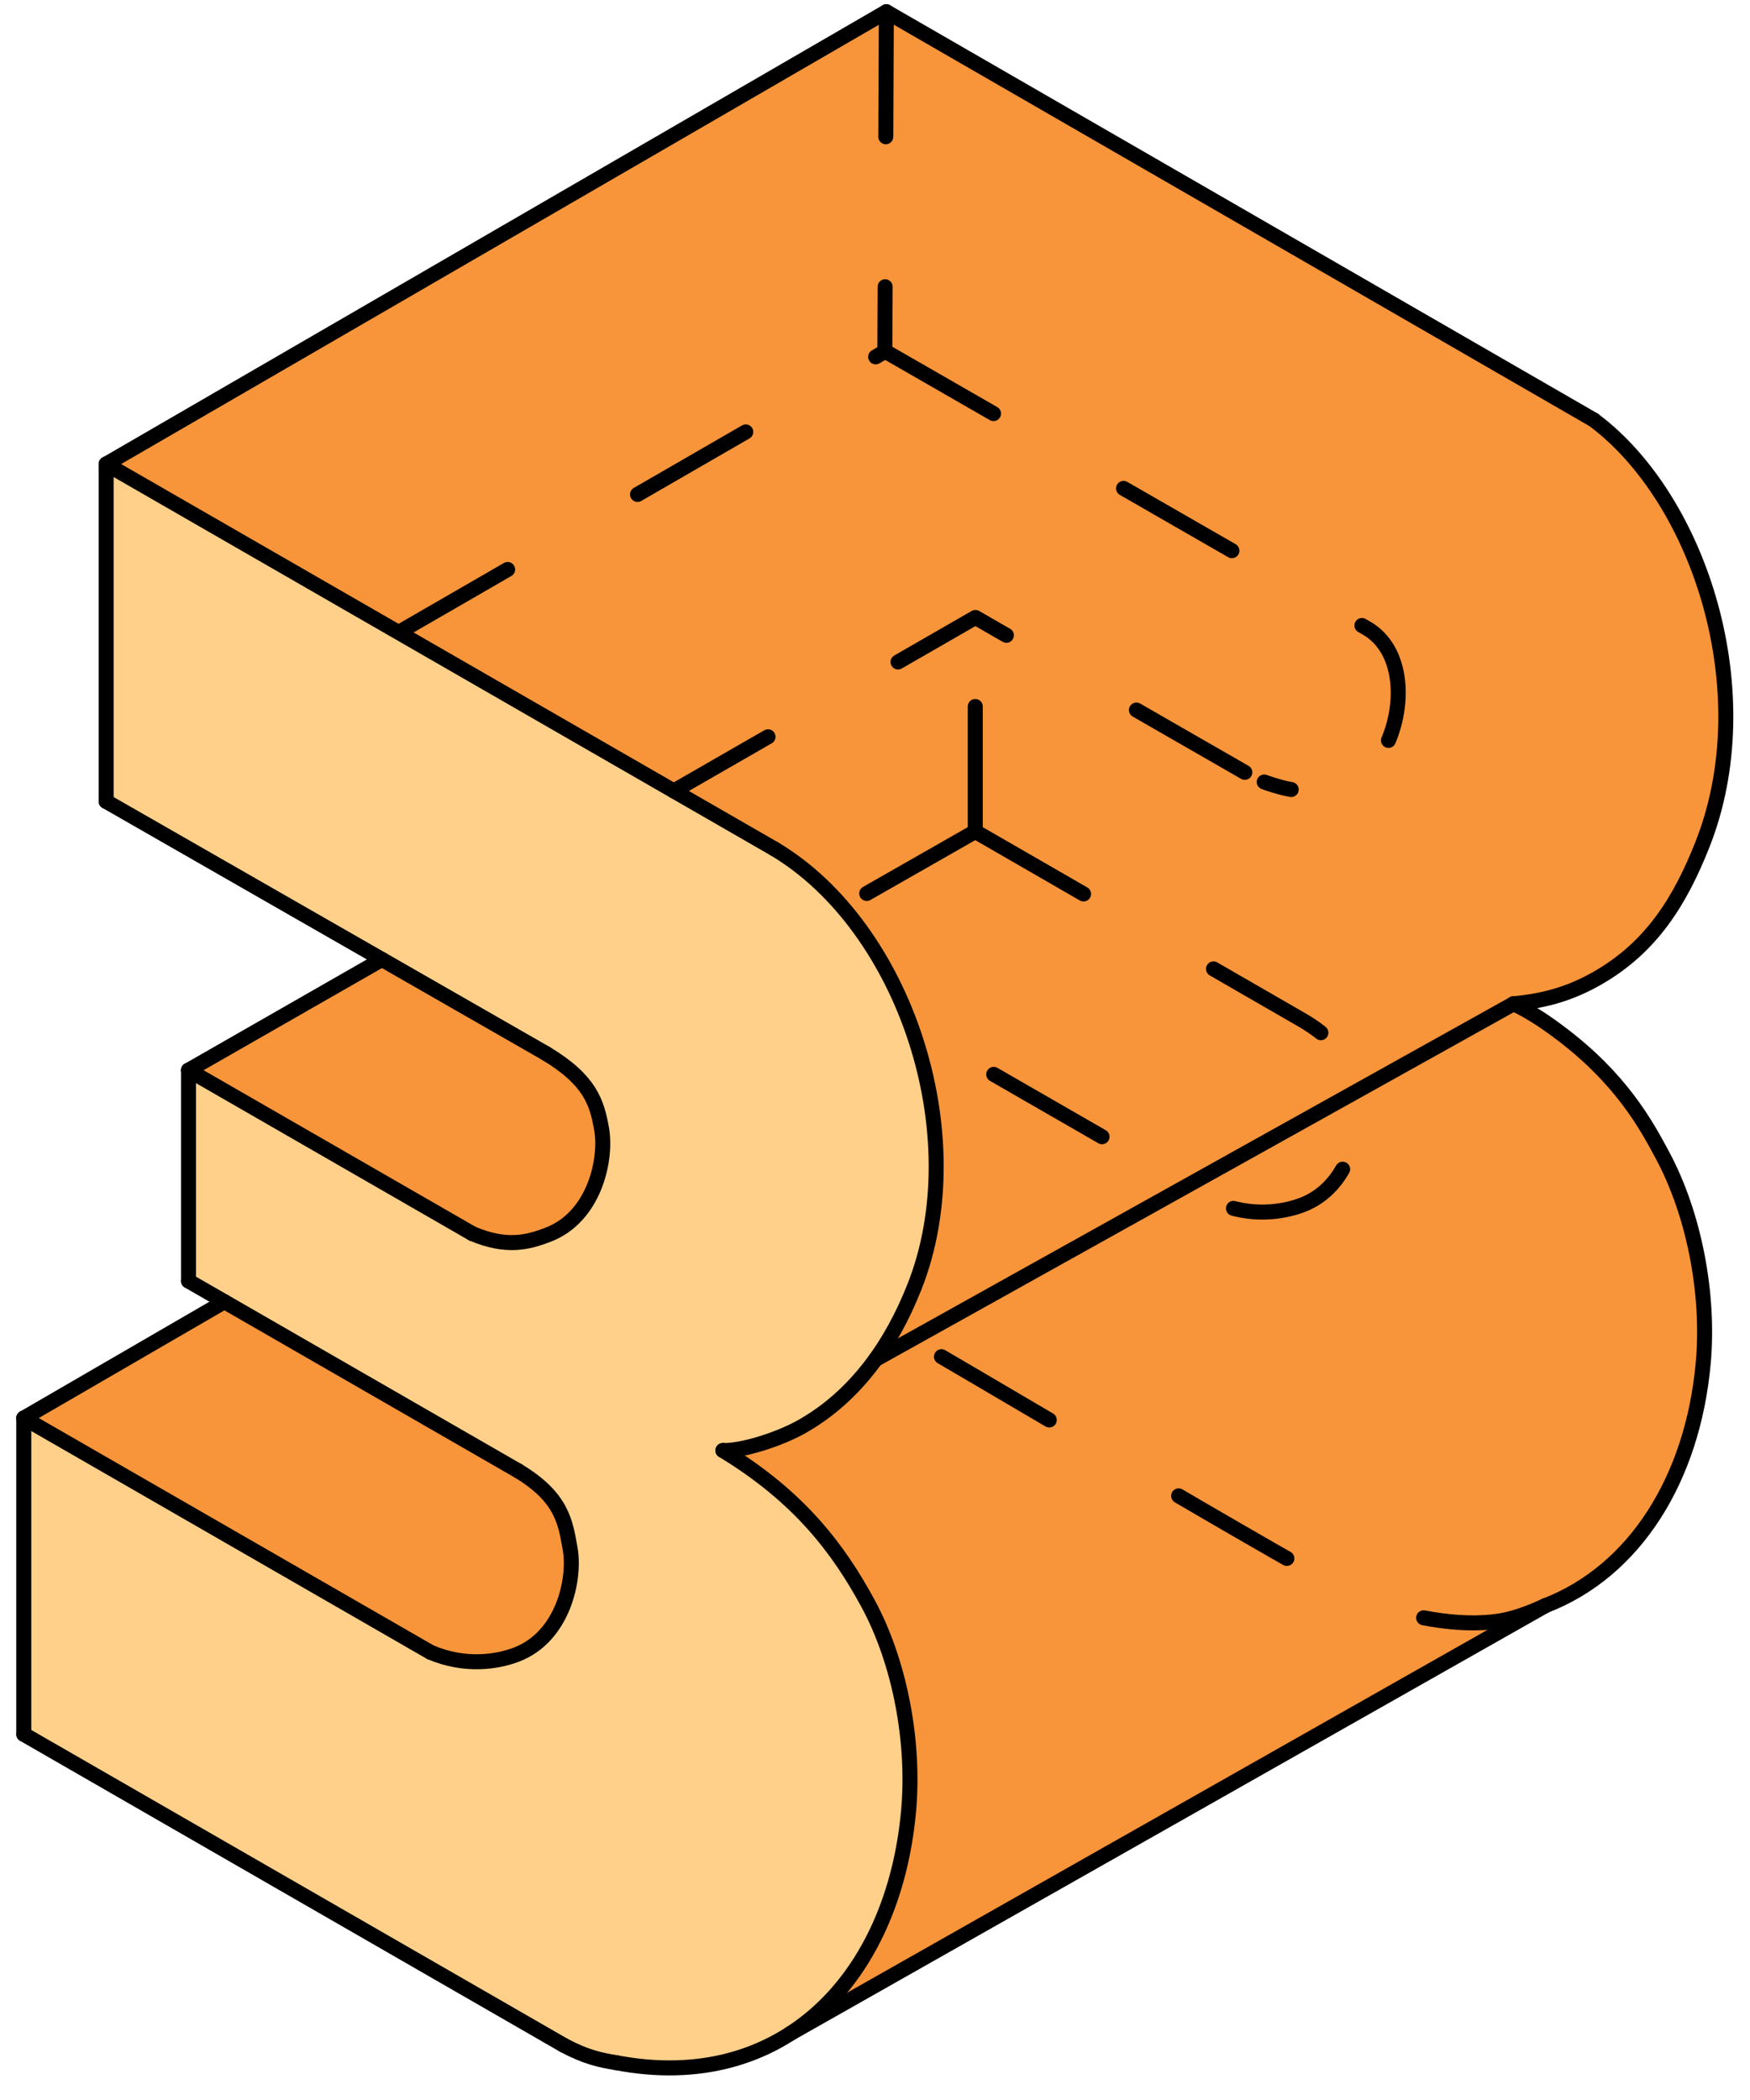 <?xml version="1.0" encoding="UTF-8"?> <svg xmlns="http://www.w3.org/2000/svg" width="70" height="84" viewBox="0 0 70 84" fill="none"> <path d="M4.246 18.563V32.056L15.277 38.378L7.541 42.808V51.241L8.976 52.068L0.951 56.723V69.372L22.287 81.659L22.976 82.022L23.599 82.267L24.381 82.462L25.048 82.577L25.901 82.68L26.58 82.714L27.241 82.706L28.107 82.627L29.139 82.424L30.068 82.127L30.973 81.716L32.338 80.931L35.971 78.872L61.823 64.222L62.373 63.987L62.838 63.75L63.497 63.348L64.592 62.477L65.019 62.052L65.539 61.453L66.185 60.549L66.591 59.858L67.062 58.882L67.475 57.781L67.773 56.717L67.944 55.9L68.072 55.049L68.168 53.954L68.183 53.048L68.129 51.98L68.003 50.905L67.774 49.697L67.469 48.561L67.14 47.613L66.403 46.031L65.739 44.881L65.191 44.082L64.52 43.254L63.731 42.436L63.181 41.938L62.528 41.409L61.582 40.735L60.539 40.151L61.019 40.096L62.118 39.874L63.056 39.547L63.576 39.301L64.085 39.015L64.824 38.514L65.279 38.141L65.773 37.668L66.289 37.077L66.883 36.239L67.296 35.532L67.638 34.85L67.938 34.174L68.436 32.812L68.687 31.859L68.834 31.108L68.968 30.067L69.031 28.884L69.002 27.679L68.869 26.363L68.593 24.889L68.322 23.868L68.04 23.011L67.479 21.637L66.915 20.534L66.493 19.831L65.693 18.708L64.974 17.886L64.373 17.306L63.75 16.797L35.455 0.47L4.246 18.563Z" fill="#FFD08A"></path> <path d="M7.541 42.808L18.891 49.344L19.66 49.603L20.332 49.7L21.008 49.657L21.597 49.506L22.317 49.204L22.874 48.798L23.21 48.437L23.563 47.904L23.78 47.442L23.971 46.843L24.096 46.088L24.108 45.589L24.064 45.156L23.953 44.629L23.791 44.127L23.303 43.322L22.923 42.926L22.315 42.446L15.277 38.378L7.541 42.808Z" fill="#F8953A"></path> <path d="M8.976 52.068L20.276 58.575L21.154 59.113L22.014 59.887L22.468 60.624L22.651 61.174L22.722 61.495L22.843 62.261L22.802 63.187L22.724 63.587L22.447 64.41L22.292 64.719L21.776 65.431L21.213 65.902L20.638 66.192L20.042 66.366L19.316 66.464L18.77 66.461L18.052 66.359L17.221 66.092L0.951 56.723L8.976 52.068Z" fill="#F8953A"></path> <path d="M4.246 18.563L28.134 32.319L30.973 33.954L32.025 34.675L32.733 35.277L33.465 36.015L34.043 36.694L34.895 37.892L35.621 39.16L36.144 40.286L36.498 41.103L36.932 42.643L37.198 43.877L37.355 44.981L37.42 45.751L37.446 46.813L37.394 47.906L37.294 48.766L37.075 49.896L36.58 51.468L36.196 52.357L35.569 53.538L35.198 54.12L34.575 54.95L33.996 55.588L33.142 56.348L32.5 56.805L31.731 57.241L30.965 57.566L30.157 57.825L29.508 57.97L28.916 58.02L29.139 58.157L29.883 58.647L30.542 59.129L31.313 59.763L31.835 60.244L32.501 60.934L33.2 61.771L33.949 62.831L34.711 64.12L35.199 65.133L35.583 66.147L35.842 67.002L36.012 67.695L36.176 68.536L36.332 69.742L36.398 71.029L36.343 72.442L36.215 73.484L36.046 74.388L35.756 75.502L35.477 76.325L35.143 77.127L34.668 78.051L34.055 79.001L33.46 79.746L32.862 80.363L32.357 80.803L32.102 81.065L32.954 80.582L37.398 78.064L61.823 64.223L62.233 64.052L62.641 63.855L63.275 63.493L63.911 63.052L64.418 62.635L64.985 62.088L65.57 61.414L66.011 60.813L66.475 60.068L66.846 59.357L67.192 58.566L67.706 56.984L67.921 56.026L68.086 54.942L68.168 53.951L68.181 52.942L68.101 51.679L67.868 50.138L67.521 48.733L67.259 47.931L67.027 47.33L66.329 45.894L65.591 44.654L64.635 43.386L63.962 42.661L62.994 41.781L61.828 40.899L60.539 40.151L61.262 40.06L61.98 39.911L62.729 39.677L63.276 39.448L63.893 39.128L64.285 38.891L64.807 38.526L65.355 38.073L65.837 37.599L66.21 37.175L66.799 36.37L67.199 35.708L67.526 35.083L67.994 34.037L68.393 32.95L68.669 31.937L68.892 30.728L69.006 29.569L69.031 28.424L68.972 27.275L68.892 26.535L68.643 25.111L68.484 24.449L68.358 23.992L68.078 23.117L67.783 22.337L67.549 21.789L67.288 21.239L66.919 20.54L66.476 19.804L65.778 18.817L65.132 18.054L64.631 17.544L64.439 17.366L63.75 16.797L62.363 15.997L35.455 0.47L4.246 18.563Z" fill="#F8953A"></path> <path d="M30.973 33.954C36.212 37.072 38.966 45.427 36.58 51.468C35.671 53.769 34.255 55.816 32.107 57.044C31.137 57.598 29.65 58.045 28.916 58.02" stroke="black" stroke-width="0.6" stroke-miterlimit="10" stroke-linecap="round" stroke-linejoin="round"></path> <path d="M63.749 16.797C68.02 19.991 70.487 27.73 68.101 33.772C67.192 36.072 66.04 37.901 63.893 39.128C62.923 39.682 61.915 40.027 60.539 40.151" stroke="black" stroke-width="0.6" stroke-miterlimit="10" stroke-linecap="round" stroke-linejoin="round"></path> <path d="M28.916 58.019C31.992 59.884 33.547 61.979 34.711 64.12C35.997 66.484 36.594 69.68 36.343 72.442C35.738 79.112 31.309 83.78 24.641 82.506" stroke="black" stroke-width="0.6" stroke-miterlimit="10" stroke-linecap="round" stroke-linejoin="round"></path> <path d="M60.539 40.151C61.32 40.507 62.077 41.072 62.314 41.248C64.855 43.128 65.861 45.022 66.496 46.204C67.77 48.575 68.379 51.765 68.129 54.526C67.708 59.155 65.396 62.839 61.823 64.223" stroke="black" stroke-width="0.6" stroke-miterlimit="10" stroke-linecap="round" stroke-linejoin="round"></path> <path d="M4.246 18.563L30.973 33.954" stroke="black" stroke-width="0.6" stroke-miterlimit="10" stroke-linecap="round" stroke-linejoin="round"></path> <path d="M4.246 32.056V18.563" stroke="black" stroke-width="0.6" stroke-miterlimit="10" stroke-linecap="round" stroke-linejoin="round"></path> <path d="M4.246 32.056L21.843 42.141" stroke="black" stroke-width="0.6" stroke-miterlimit="10" stroke-linecap="round" stroke-linejoin="round"></path> <path d="M7.541 42.808C7.541 42.808 16.053 47.71 18.891 49.344" stroke="black" stroke-width="0.6" stroke-miterlimit="10" stroke-linecap="round" stroke-linejoin="round"></path> <path d="M7.541 42.808L15.277 38.378" stroke="black" stroke-width="0.6" stroke-miterlimit="10" stroke-linecap="round" stroke-linejoin="round"></path> <path d="M7.541 42.808V51.241" stroke="black" stroke-width="0.6" stroke-miterlimit="10" stroke-linecap="round" stroke-linejoin="round"></path> <path d="M7.541 51.241L20.721 58.831" stroke="black" stroke-width="0.6" stroke-miterlimit="10" stroke-linecap="round" stroke-linejoin="round"></path> <path d="M0.951 56.723L8.976 52.068" stroke="black" stroke-width="0.6" stroke-miterlimit="10" stroke-linecap="round" stroke-linejoin="round"></path> <path d="M0.951 69.372V56.723" stroke="black" stroke-width="0.6" stroke-miterlimit="10" stroke-linecap="round" stroke-linejoin="round"></path> <path d="M0.951 69.372L22.552 81.811" stroke="black" stroke-width="0.6" stroke-miterlimit="10" stroke-linecap="round" stroke-linejoin="round"></path> <path d="M0.951 56.723L17.221 66.092" stroke="black" stroke-width="0.6" stroke-miterlimit="10" stroke-linecap="round" stroke-linejoin="round"></path> <path d="M35.017 54.38L60.54 40.151" stroke="black" stroke-width="0.6" stroke-miterlimit="10" stroke-linecap="round" stroke-linejoin="round"></path> <path d="M61.823 64.222L31.61 81.343" stroke="black" stroke-width="0.6" stroke-miterlimit="10" stroke-linecap="round" stroke-linejoin="round"></path> <path d="M35.455 0.47L63.75 16.797" stroke="black" stroke-width="0.6" stroke-miterlimit="10" stroke-linecap="round" stroke-linejoin="round"></path> <path d="M4.246 18.563L35.455 0.47" stroke="black" stroke-width="0.6" stroke-miterlimit="10" stroke-linecap="round" stroke-linejoin="round"></path> <path d="M22.552 81.811C23.43 82.28 24 82.401 24.64 82.506" stroke="black" stroke-width="0.6" stroke-miterlimit="10" stroke-linecap="round" stroke-linejoin="round"></path> <path d="M21.842 42.141C23.624 43.214 23.877 44.117 24.063 45.156C24.277 46.345 23.801 48.685 21.896 49.4C21.131 49.687 20.271 49.932 18.891 49.344" stroke="black" stroke-width="0.6" stroke-miterlimit="10" stroke-linecap="round" stroke-linejoin="round"></path> <path d="M20.722 58.831C22.504 59.904 22.618 60.909 22.805 61.948C23.019 63.137 22.543 65.477 20.638 66.192C19.873 66.479 18.602 66.679 17.222 66.092" stroke="black" stroke-width="0.6" stroke-miterlimit="10" stroke-linecap="round" stroke-linejoin="round"></path> <path d="M35.454 0.47L35.394 14.062M35.406 14.051L37.453 15.228L54.677 25.134M15.976 25.28L35.4 14.059M54.642 25.113C56.189 25.986 56.23 28.359 55.356 30.004C54.692 31.253 53.48 31.746 52.143 31.645M51.648 31.581C51.538 31.561 51.427 31.538 51.317 31.511C51 31.427 50.758 31.35 50.569 31.28M49.792 30.894L39.016 24.699L26.953 31.639M39.011 33.26V24.702M39.011 33.26L33.707 36.287M39.011 33.26C42.306 35.158 52.157 40.843 52.157 40.843C53.939 41.916 54.053 42.922 54.24 43.96C54.454 45.149 53.978 47.489 52.073 48.204C51.307 48.491 50.037 48.692 48.657 48.104L36.498 41.103M61.823 64.223C60.797 64.695 60.213 64.824 59.671 64.879C57.98 65.052 55.866 64.587 54.337 63.899C52.408 63.03 37.699 54.244 35.776 53.178" stroke="black" stroke-width="0.6" stroke-miterlimit="10" stroke-linecap="round" stroke-linejoin="round" stroke-dasharray="5 6"></path> </svg> 